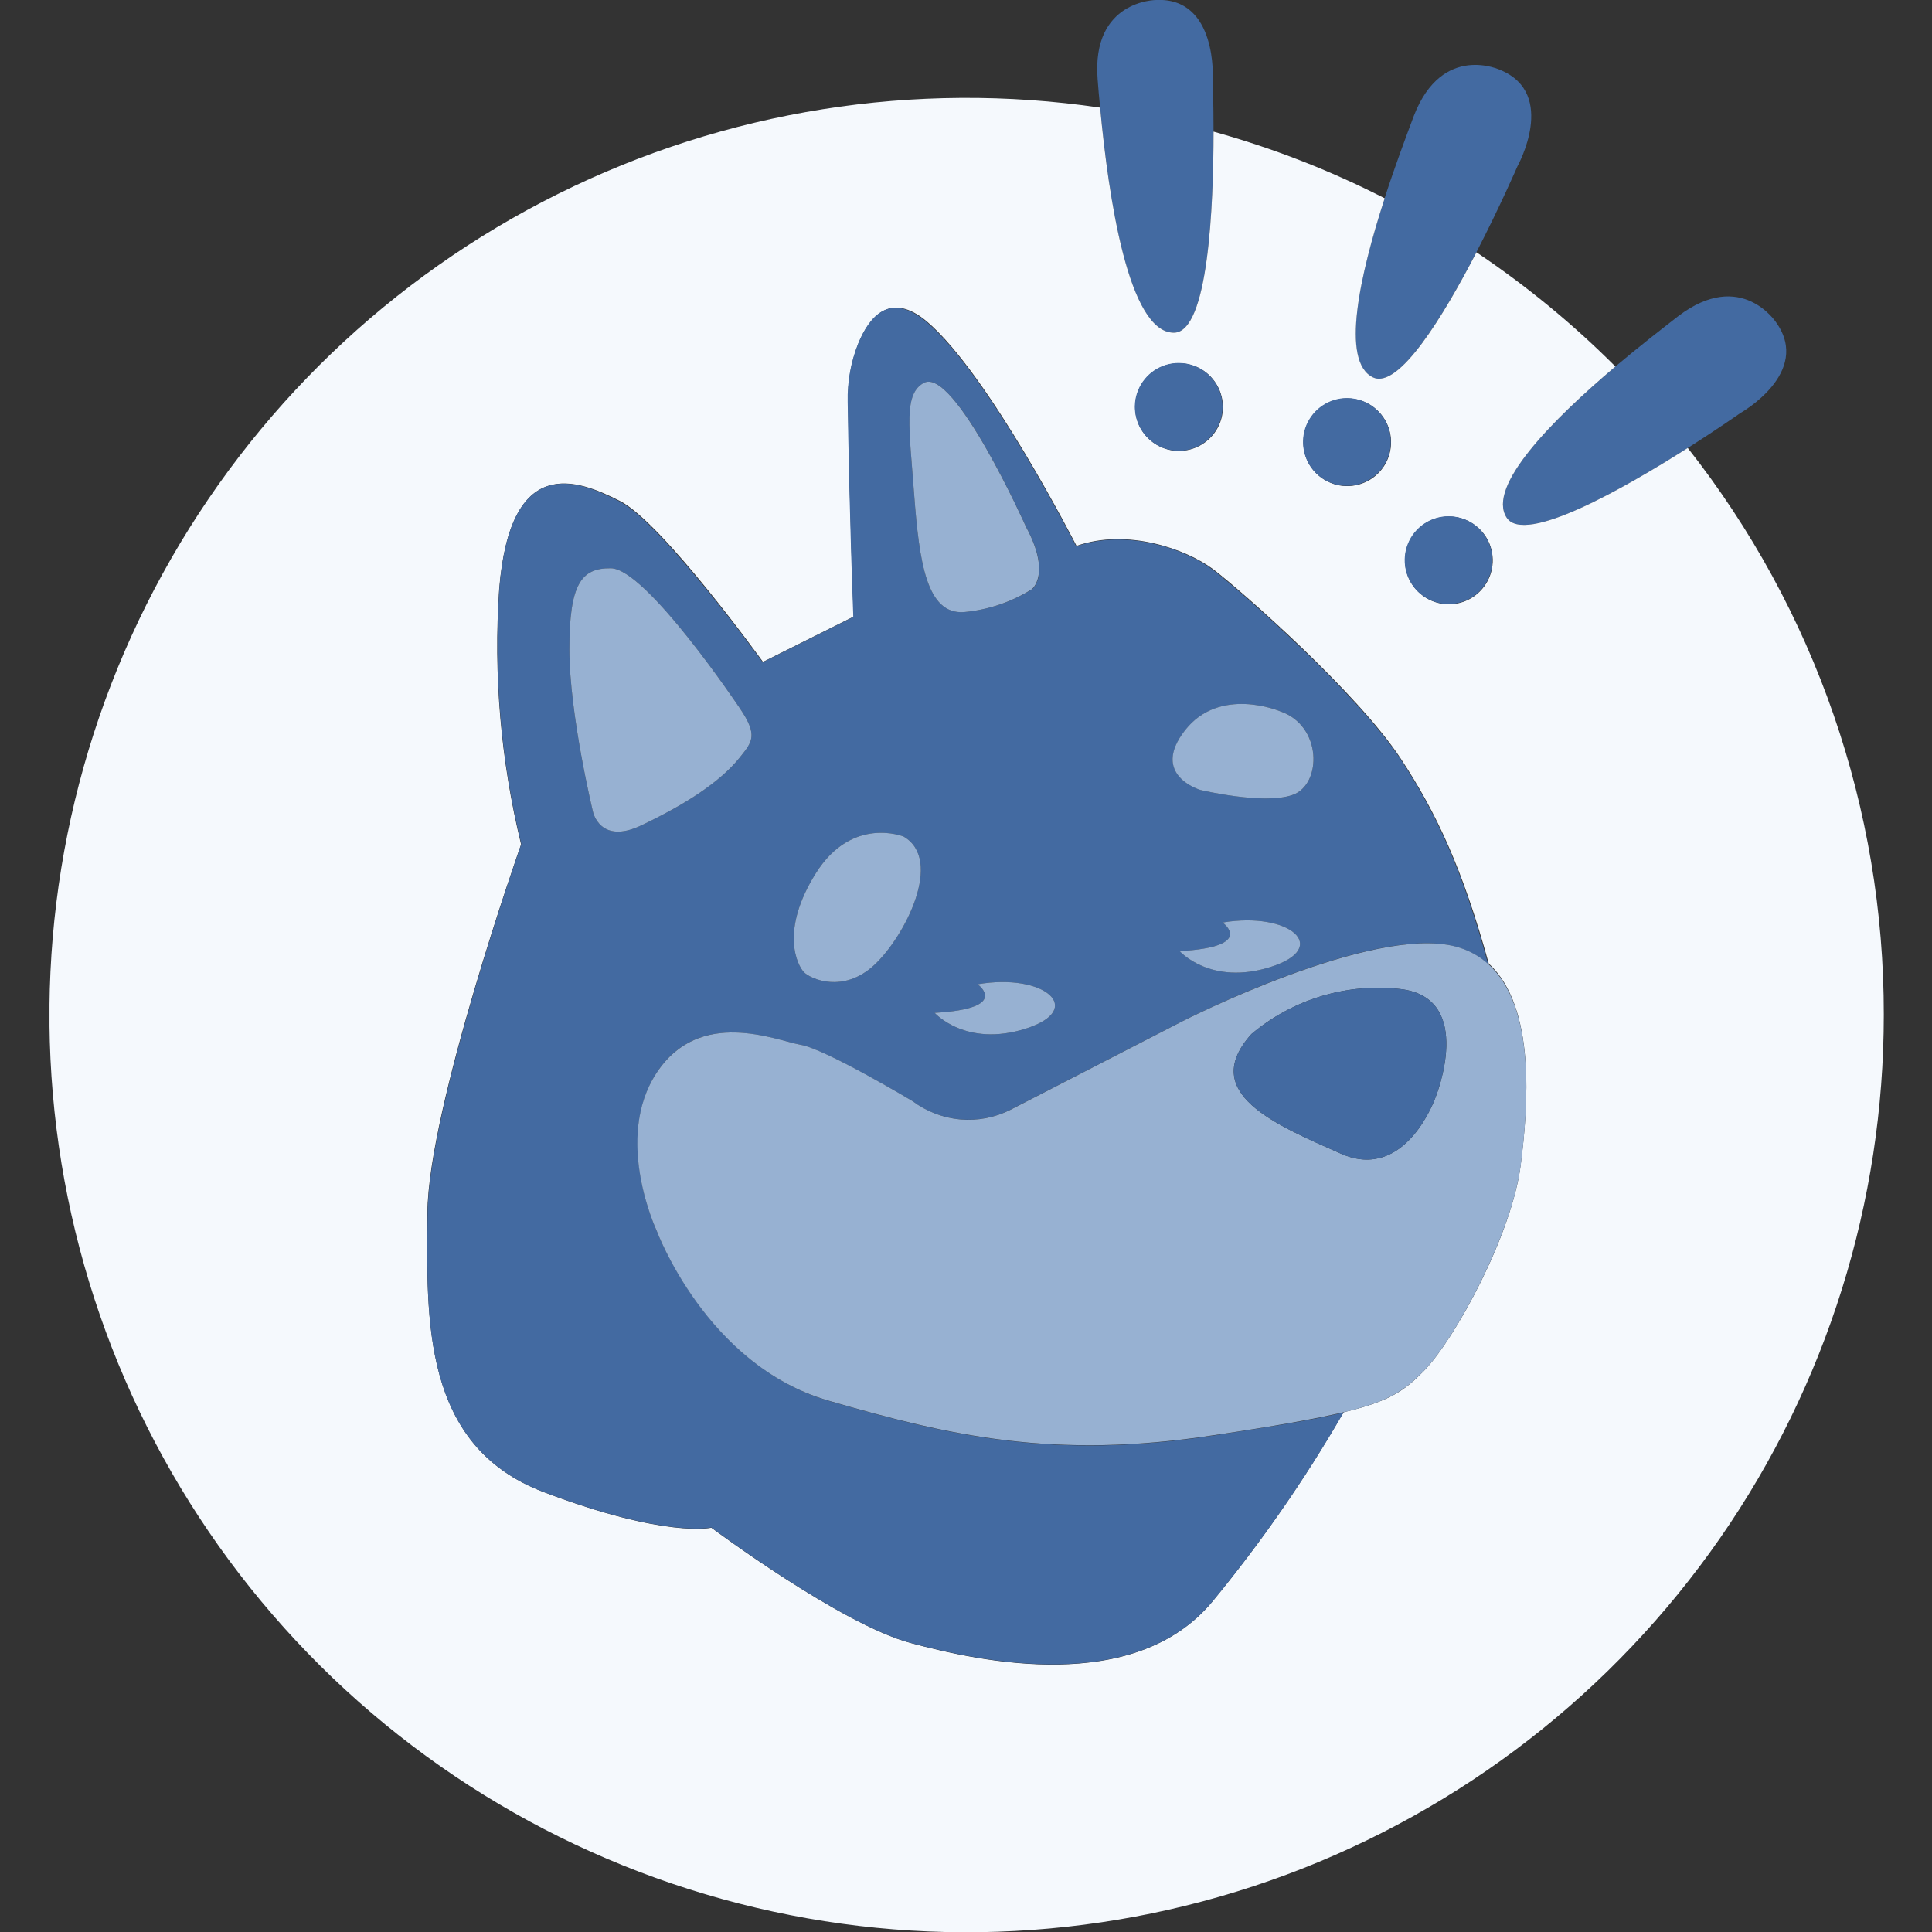 <svg width="24" height="24" viewBox="0 0 24 24" fill="none" xmlns="http://www.w3.org/2000/svg">
<rect x="0" y="0" width="24" height="24" fill="#333333" stroke="none"/>
<g clip-path="url(#clip0_31741_42138)">
<g clip-path="url(#clip1_31741_42138)">
<path d="M15.075 1.635C15.075 2.555 15.011 4.133 14.581 4.133C14.016 4.133 13.769 2.438 13.666 1.337C13.653 1.21 13.643 1.091 13.635 0.984C13.558 -1.3991e-05 14.361 -1.39951e-05 14.361 -1.39951e-05C15.127 -0.037 15.065 0.986 15.065 0.986C15.065 0.986 15.075 1.254 15.075 1.635Z" fill="#436AA1"/>
<path d="M18.851 2.064C18.851 2.064 18.633 2.567 18.34 3.134C17.93 3.926 17.374 4.841 17.055 4.688C16.649 4.493 16.891 3.416 17.2 2.463C17.323 2.081 17.458 1.719 17.563 1.44C17.918 0.523 18.642 0.871 18.642 0.871C19.35 1.169 18.851 2.064 18.851 2.064Z" fill="#436AA1"/>
<path d="M21.618 5.132C21.618 5.132 21.345 5.324 20.965 5.566C20.18 6.064 18.938 6.774 18.716 6.43C18.464 6.042 19.285 5.215 20.067 4.553C20.35 4.314 20.627 4.099 20.847 3.928C21.63 3.332 22.065 4.007 22.065 4.007C22.51 4.633 21.618 5.132 21.618 5.132Z" fill="#436AA1"/>
<path d="M20.966 5.565C20.18 6.064 18.938 6.774 18.716 6.43C18.465 6.042 19.285 5.215 20.067 4.553C19.54 4.025 18.961 3.55 18.341 3.134C17.931 3.926 17.375 4.84 17.056 4.688C16.65 4.493 16.892 3.416 17.201 2.463C16.522 2.116 15.809 1.839 15.075 1.635C15.075 2.555 15.011 4.133 14.582 4.133C14.016 4.133 13.769 2.438 13.666 1.337C11.366 0.999 9.018 1.372 6.936 2.407C4.855 3.442 3.14 5.088 2.021 7.126C0.902 9.163 0.433 11.494 0.677 13.806C0.921 16.117 1.866 18.299 3.386 20.058C4.906 21.817 6.927 23.069 9.179 23.646C11.43 24.224 13.805 24.098 15.983 23.287C18.161 22.476 20.04 21.018 21.366 19.109C22.692 17.2 23.402 14.931 23.401 12.606C23.405 10.052 22.547 7.571 20.966 5.565ZM17.998 6.416C18.106 6.416 18.212 6.448 18.301 6.508C18.391 6.568 18.461 6.653 18.502 6.752C18.543 6.852 18.554 6.962 18.533 7.067C18.512 7.173 18.46 7.27 18.384 7.346C18.308 7.423 18.21 7.475 18.105 7.496C17.999 7.517 17.889 7.506 17.79 7.465C17.69 7.423 17.605 7.353 17.545 7.264C17.485 7.174 17.453 7.069 17.453 6.961C17.453 6.816 17.511 6.678 17.613 6.575C17.715 6.473 17.854 6.416 17.998 6.416ZM16.736 4.949C16.843 4.949 16.949 4.981 17.038 5.04C17.128 5.1 17.198 5.186 17.239 5.285C17.28 5.385 17.291 5.494 17.27 5.6C17.249 5.706 17.197 5.803 17.121 5.879C17.045 5.955 16.948 6.007 16.842 6.028C16.736 6.049 16.627 6.039 16.527 5.997C16.427 5.956 16.342 5.886 16.282 5.797C16.222 5.707 16.191 5.602 16.191 5.494C16.191 5.349 16.248 5.21 16.35 5.108C16.452 5.006 16.591 4.949 16.736 4.949ZM14.646 4.512C14.754 4.512 14.859 4.544 14.949 4.603C15.039 4.663 15.108 4.749 15.15 4.848C15.191 4.948 15.202 5.057 15.181 5.163C15.16 5.269 15.108 5.366 15.031 5.442C14.955 5.518 14.858 5.57 14.752 5.591C14.647 5.612 14.537 5.602 14.437 5.56C14.338 5.519 14.253 5.449 14.193 5.36C14.133 5.27 14.101 5.165 14.101 5.057C14.101 4.912 14.158 4.774 14.261 4.671C14.363 4.569 14.501 4.512 14.646 4.512ZM18.89 14.476C18.78 15.34 18.073 16.636 17.687 17.031C17.449 17.274 17.266 17.406 16.696 17.542L16.677 17.566C16.203 18.386 15.662 19.165 15.06 19.896C14.093 21.06 12.181 20.644 11.312 20.41C10.442 20.177 8.837 18.978 8.837 18.978C8.837 18.978 8.274 19.112 6.755 18.536C5.236 17.96 5.301 16.38 5.309 15.07C5.317 13.76 6.473 10.489 6.473 10.489C6.22 9.451 6.128 8.381 6.201 7.316C6.339 5.633 7.171 5.953 7.701 6.223C8.232 6.493 9.478 8.222 9.478 8.222L10.605 7.659C10.559 6.461 10.541 5.439 10.535 4.989C10.528 4.741 10.572 4.494 10.665 4.263C10.802 3.933 11.06 3.617 11.51 3.99C12.282 4.64 13.373 6.781 13.373 6.781C13.998 6.56 14.736 6.818 15.076 7.075C15.415 7.333 16.865 8.606 17.403 9.427C17.843 10.097 18.169 10.789 18.494 11.97C19.083 12.512 18.983 13.748 18.89 14.476Z" fill="#F5F9FD"/>
<path d="M18.54 6.958C18.54 7.066 18.508 7.171 18.448 7.261C18.388 7.351 18.303 7.421 18.203 7.462C18.104 7.503 17.994 7.514 17.888 7.493C17.783 7.472 17.686 7.42 17.609 7.344C17.533 7.267 17.481 7.17 17.46 7.065C17.439 6.959 17.45 6.849 17.491 6.75C17.532 6.65 17.602 6.565 17.692 6.505C17.782 6.445 17.887 6.413 17.995 6.413C18.139 6.413 18.278 6.471 18.38 6.573C18.482 6.675 18.54 6.814 18.54 6.958Z" fill="#436AA1"/>
<path d="M17.277 5.49C17.277 5.598 17.245 5.703 17.185 5.793C17.125 5.883 17.04 5.952 16.94 5.994C16.841 6.035 16.731 6.046 16.625 6.025C16.52 6.004 16.423 5.952 16.346 5.876C16.27 5.799 16.218 5.702 16.197 5.596C16.176 5.491 16.187 5.381 16.228 5.281C16.27 5.182 16.339 5.097 16.429 5.037C16.519 4.977 16.624 4.945 16.732 4.945C16.876 4.945 17.015 5.002 17.117 5.105C17.22 5.207 17.277 5.346 17.277 5.49Z" fill="#436AA1"/>
<path d="M15.187 5.054C15.187 5.162 15.155 5.267 15.095 5.357C15.036 5.447 14.95 5.516 14.851 5.558C14.751 5.599 14.642 5.61 14.536 5.589C14.43 5.568 14.333 5.516 14.257 5.439C14.181 5.363 14.129 5.266 14.108 5.16C14.087 5.055 14.097 4.945 14.139 4.845C14.18 4.746 14.25 4.661 14.339 4.601C14.429 4.541 14.534 4.509 14.642 4.509C14.787 4.509 14.925 4.566 15.028 4.669C15.13 4.771 15.187 4.909 15.187 5.054Z" fill="#436AA1"/>
<path d="M17.399 9.432C16.86 8.614 15.415 7.343 15.071 7.081C14.728 6.819 13.994 6.566 13.369 6.787C13.369 6.787 12.278 4.645 11.505 3.996C11.051 3.618 10.797 3.934 10.66 4.268C10.568 4.499 10.524 4.746 10.53 4.995C10.537 5.449 10.555 6.467 10.6 7.664L9.474 8.227C9.474 8.227 8.224 6.501 7.697 6.229C7.17 5.956 6.339 5.633 6.203 7.313C6.131 8.379 6.223 9.449 6.476 10.486C6.476 10.486 5.325 13.757 5.312 15.068C5.299 16.378 5.235 17.958 6.754 18.534C8.273 19.109 8.836 18.975 8.836 18.975C8.836 18.975 10.441 20.175 11.311 20.408C12.18 20.64 14.092 21.057 15.06 19.896C15.662 19.166 16.203 18.387 16.677 17.569L16.697 17.545C16.342 17.631 15.838 17.716 15.078 17.832C13.094 18.136 11.808 17.842 10.292 17.401C8.777 16.959 8.156 15.285 8.156 15.285C8.156 15.285 7.623 14.145 8.156 13.328C8.688 12.51 9.636 12.924 9.947 12.979C10.259 13.034 11.335 13.678 11.335 13.678C11.507 13.807 11.712 13.885 11.926 13.905C12.14 13.924 12.356 13.884 12.548 13.787L14.689 12.685C14.689 12.685 17.041 11.482 18.079 11.758C18.231 11.797 18.37 11.872 18.486 11.977C18.165 10.798 17.838 10.103 17.399 9.432ZM9.191 9.408C8.935 9.729 8.481 10.008 7.967 10.253C7.452 10.499 7.366 10.084 7.366 10.084C7.366 10.084 7.073 8.872 7.073 8.064C7.073 7.255 7.22 7.055 7.587 7.059C8.027 7.059 9.191 8.799 9.191 8.799C9.418 9.134 9.346 9.215 9.191 9.408ZM11.476 4.757C11.853 4.548 12.748 6.548 12.748 6.548C13.063 7.134 12.821 7.32 12.821 7.32C12.564 7.48 12.273 7.578 11.971 7.604C11.512 7.632 11.42 6.989 11.356 6.144C11.293 5.299 11.225 4.896 11.476 4.757ZM10.861 11.987C10.475 12.345 10.071 12.161 9.988 12.078C9.905 11.994 9.685 11.563 10.135 10.847C10.586 10.13 11.225 10.392 11.225 10.392C11.724 10.682 11.245 11.629 10.861 11.987ZM12.745 12.777C11.997 13.016 11.611 12.582 11.611 12.582C12.566 12.527 12.144 12.227 12.144 12.227C12.977 12.083 13.491 12.537 12.745 12.777ZM15.788 12.011C15.041 12.25 14.655 11.815 14.655 11.815C15.611 11.761 15.187 11.46 15.187 11.46C16.02 11.319 16.536 11.772 15.787 12.011H15.788ZM16.061 9.874C15.703 10.003 14.912 9.813 14.912 9.813C14.912 9.813 14.287 9.631 14.72 9.074C15.152 8.517 15.901 8.835 15.901 8.835C16.428 9.011 16.423 9.746 16.06 9.874H16.061Z" fill="#436AA1"/>
<path d="M12.745 12.777C11.997 13.016 11.611 12.582 11.611 12.582C12.566 12.527 12.144 12.227 12.144 12.227C12.977 12.083 13.491 12.537 12.745 12.777Z" fill="#97B1D2"/>
<path d="M15.787 12.011C15.04 12.25 14.654 11.815 14.654 11.815C15.61 11.761 15.187 11.46 15.187 11.46C16.021 11.319 16.536 11.772 15.787 12.011Z" fill="#97B1D2"/>
<path d="M9.191 9.408C8.935 9.729 8.481 10.008 7.967 10.253C7.452 10.499 7.366 10.084 7.366 10.084C7.366 10.084 7.073 8.872 7.073 8.064C7.073 7.255 7.22 7.055 7.587 7.059C8.027 7.059 9.191 8.799 9.191 8.799C9.418 9.134 9.346 9.215 9.191 9.408Z" fill="#97B1D2"/>
<path d="M12.817 7.32C12.562 7.48 12.272 7.577 11.971 7.604C11.512 7.632 11.42 6.989 11.356 6.144C11.293 5.299 11.224 4.896 11.475 4.757C11.852 4.548 12.747 6.548 12.747 6.548C13.062 7.134 12.817 7.32 12.817 7.32Z" fill="#97B1D2"/>
<path d="M16.059 9.874C15.702 10.003 14.911 9.813 14.911 9.813C14.911 9.813 14.286 9.631 14.719 9.074C15.151 8.517 15.9 8.835 15.9 8.835C16.428 9.011 16.423 9.746 16.059 9.874Z" fill="#97B1D2"/>
<path d="M10.861 11.987C10.475 12.345 10.071 12.161 9.988 12.078C9.905 11.994 9.685 11.563 10.135 10.847C10.586 10.13 11.225 10.392 11.225 10.392C11.724 10.682 11.245 11.629 10.861 11.987Z" fill="#97B1D2"/>
<path d="M18.489 11.977C18.373 11.872 18.233 11.797 18.082 11.758C17.044 11.485 14.691 12.685 14.691 12.685L12.551 13.787C12.358 13.884 12.142 13.925 11.928 13.906C11.713 13.886 11.508 13.807 11.335 13.678C11.335 13.678 10.261 13.034 9.948 12.979C9.636 12.924 8.693 12.51 8.156 13.328C7.619 14.145 8.156 15.285 8.156 15.285C8.156 15.285 8.772 16.957 10.288 17.398C11.804 17.838 13.09 18.133 15.074 17.829C15.837 17.716 16.341 17.625 16.696 17.542C17.266 17.406 17.449 17.27 17.687 17.031C18.073 16.636 18.777 15.34 18.891 14.476C18.983 13.748 19.083 12.512 18.489 11.977ZM17.834 13.628C17.834 13.628 17.466 14.689 16.657 14.331C15.849 13.973 14.885 13.579 15.546 12.845C15.801 12.63 16.097 12.47 16.417 12.374C16.736 12.278 17.071 12.248 17.402 12.287C18.331 12.4 17.834 13.628 17.834 13.628Z" fill="#97B1D2"/>
<path d="M17.834 13.628C17.834 13.628 17.466 14.689 16.657 14.331C15.849 13.973 14.885 13.579 15.546 12.845C15.801 12.63 16.097 12.47 16.416 12.374C16.736 12.278 17.071 12.248 17.402 12.287C18.331 12.4 17.834 13.628 17.834 13.628Z" fill="#436AA1"/>
</g>
</g>
<defs>
<clipPath id="clip0_31741_42138">
<rect width="24" height="24" fill="white"/>
</clipPath>
<clipPath id="clip1_31741_42138">
<rect width="22.786" height="24" fill="white" transform="translate(0.615)"/>
</clipPath>
</defs>
</svg>
